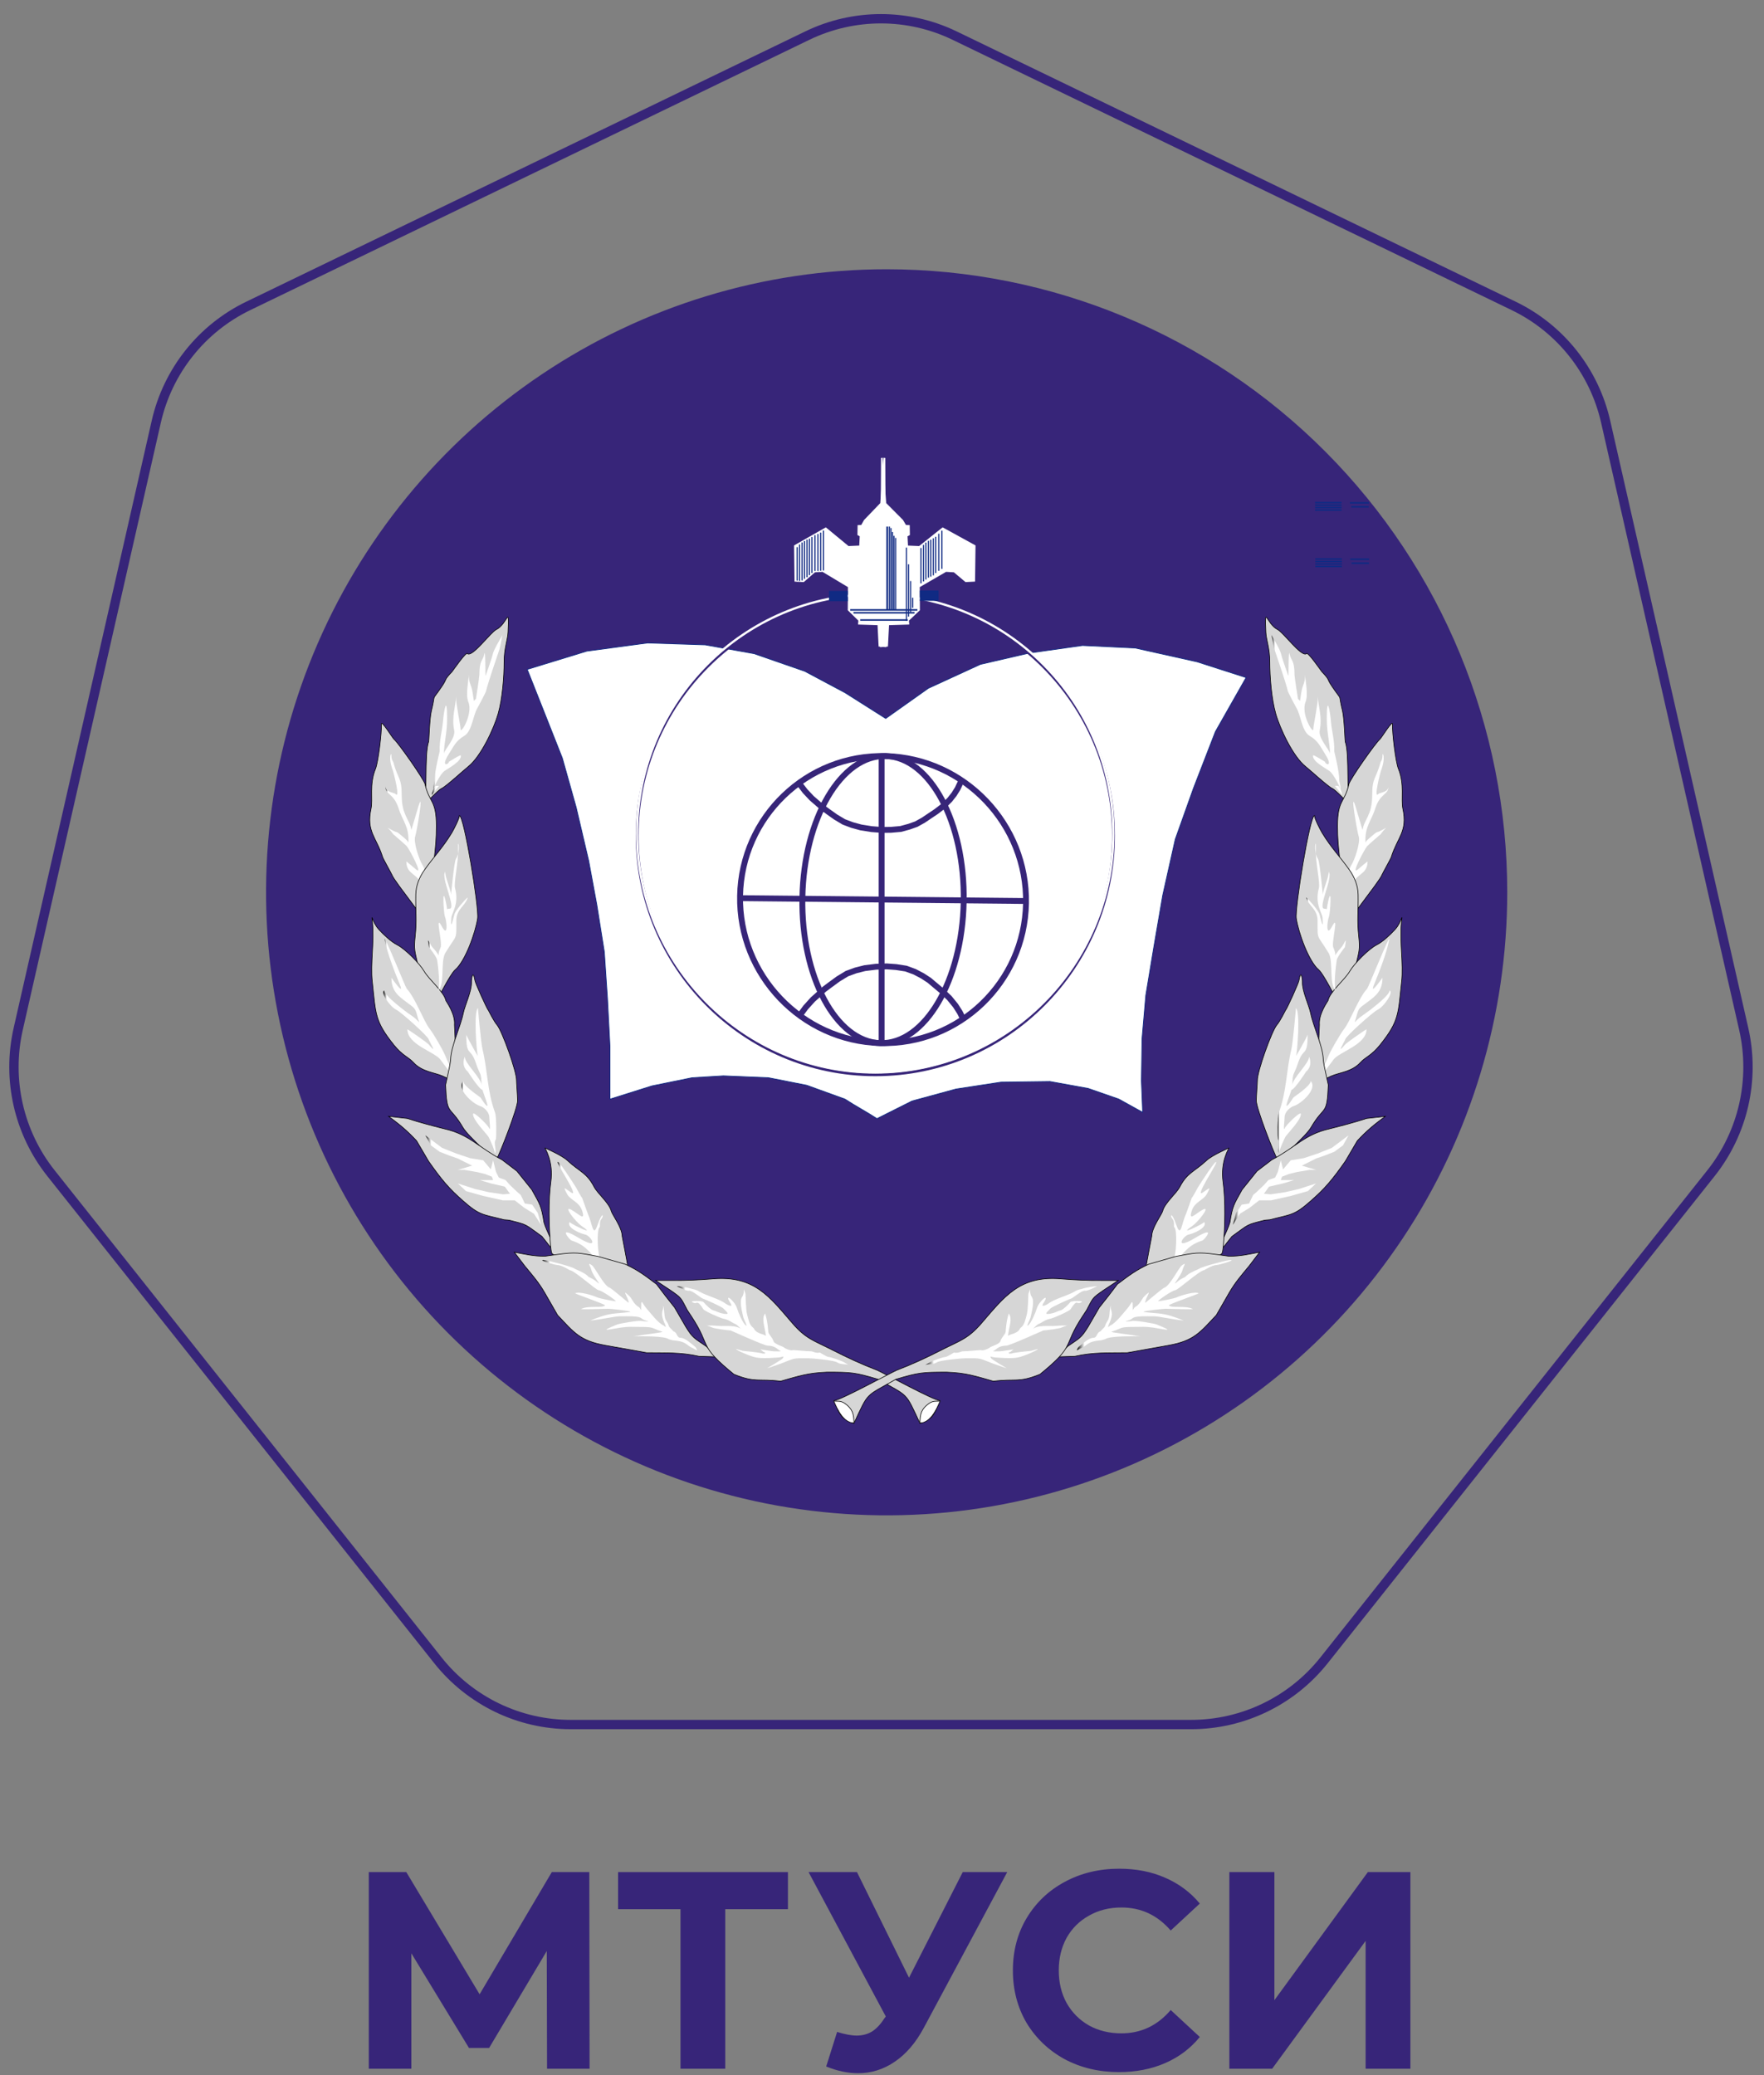 <?xml version="1.0" encoding="UTF-8"?> <svg xmlns="http://www.w3.org/2000/svg" width="425" height="500" viewBox="0 0 425 500" fill="none"><rect x="0" y="0" width="425" height="500" fill="#808080" stroke="none"/> <path d="M194.492 8.587C205.715 3.16 218.788 3.16 230.011 8.587L364.704 73.713C375.927 79.14 384.077 89.401 386.849 101.594L420.116 247.931C422.888 260.124 419.979 272.921 412.212 282.699L319.001 400.052C311.235 409.83 299.457 415.525 287.001 415.525H137.502C125.046 415.525 113.268 409.83 105.501 400.052L12.291 282.699C4.524 272.921 1.615 260.124 4.387 247.931L37.654 101.594C40.425 89.401 48.576 79.14 59.799 73.713L194.492 8.587Z" stroke="#372579" stroke-width="2.25"></path> <path fill-rule="evenodd" clip-rule="evenodd" d="M213.62 64.879C253.276 64.879 291.306 80.695 319.346 108.849C347.387 137.002 363.14 175.186 363.14 215.001C363.14 244.692 354.37 273.716 337.941 298.403C321.512 323.091 298.16 342.332 270.839 353.694C243.518 365.057 213.454 368.03 184.451 362.238C155.447 356.445 128.805 342.147 107.895 321.153C86.984 300.157 72.743 273.409 66.974 244.288C61.205 215.167 64.166 184.983 75.483 157.551C86.8 130.121 105.964 106.675 130.552 90.179C155.14 73.683 184.048 64.879 213.62 64.879Z" fill="#372579"></path> <path fill-rule="evenodd" clip-rule="evenodd" d="M127.027 161.29L141.372 156.894L156.019 154.923L169.91 155.377L181.688 157.5L193.919 161.745L203.583 166.899L213.397 173.115L223.665 165.838L236.197 160.077L247.975 157.349L260.81 155.529L273.493 156.136L288.441 159.471L300.219 163.261L292.82 176.299L287.535 189.943L283.156 202.223L280.137 215.716L278.023 227.996L276.06 239.821L275.154 250.282L275.003 260.439L275.305 268.019L269.567 264.836L262.168 262.258L252.958 260.59L241.18 260.742L230.308 262.41L219.739 265.29L211.283 269.535C208.666 267.817 206.199 266.553 203.583 264.836L194.371 261.5L185.161 259.681L174.289 259.226L166.739 259.681L157.075 261.652L146.959 264.836V252.101L146.355 240.579L145.6 229.36L143.788 217.99C143.134 214.453 142.479 210.915 141.825 207.377L138.805 194.491L135.483 182.666L131.708 173.115L127.027 161.29Z" fill="white" stroke="#102A83" stroke-width="0.181"></path> <path fill-rule="evenodd" clip-rule="evenodd" d="M316.842 120.933H323.225V121.299H316.842V120.933Z" fill="#102A83"></path> <path fill-rule="evenodd" clip-rule="evenodd" d="M325.242 120.979H329.801V121.345H325.242V120.979Z" fill="#102A83"></path> <path fill-rule="evenodd" clip-rule="evenodd" d="M316.842 121.528H323.225V121.894H316.842V121.528Z" fill="#102A83"></path> <path fill-rule="evenodd" clip-rule="evenodd" d="M325.56 121.94H329.755V122.305H325.56V121.94Z" fill="#102A83"></path> <path fill-rule="evenodd" clip-rule="evenodd" d="M316.842 122.123H323.225V122.489H316.842V122.123Z" fill="#102A83"></path> <path fill-rule="evenodd" clip-rule="evenodd" d="M316.842 122.718H323.225V123.084H316.842V122.718Z" fill="#102A83"></path> <path d="M102.017 194.058C103.084 193.171 102.172 181.42 103.285 178.705C103.335 178.584 103.5 173.053 103.939 171.276C105.135 166.44 103.667 169.525 106.48 165.368C107.849 163.345 106.848 164.021 108.921 161.836C109.087 161.662 112.484 156.66 112.668 157.545C113.978 158.227 118.188 152.38 119.552 151.704C122.316 150.335 122.706 145.397 122.401 152.327C122.32 154.168 121.454 156.228 121.454 159.425C121.454 163.193 121.034 168.364 120.023 171.941C118.996 175.576 115.833 182.307 112.824 184.695C111.731 185.563 107.381 189.558 106.353 190.005C105.528 190.365 102.531 193.631 102.017 194.058Z" fill="url(#paint0_linear_74_269)" stroke="black" stroke-width="0.151"></path> <path d="M103.728 224.51C104.064 223.345 95.076 212.523 94.436 210.806C94.308 210.463 92.328 206.958 92.184 206.502C90.683 201.695 88.211 200.388 89.394 194.873C89.887 192.577 88.926 189.019 90.472 185.244C91.13 183.633 91.983 176.543 91.894 174.457C91.849 173.396 94.606 177.862 94.885 178.082C95.907 178.888 102.148 187.793 102.403 188.947C103.404 193.477 105.137 192.628 105.137 199.005C105.137 202.147 104.941 203.921 104.617 206.896C104.241 210.347 104.525 213.799 103.826 217.212C103.489 218.857 104.221 222.801 103.728 224.51Z" fill="url(#paint1_linear_74_269)" stroke="black" stroke-width="0.151"></path> <path d="M104.021 191.559C104.123 190.24 106.028 186.513 107.061 185.784C108.107 185.045 111.303 183.397 111.04 181.988C110.538 181.987 108.285 183.515 108.165 183.539C108 184.326 106.124 184.849 108.128 181.701C109.315 179.836 109.814 178.504 111.824 177.326C113.769 176.186 113.913 172.424 115.048 170.557C115.299 170.146 117.076 166.769 117.128 166.461C117.334 165.236 119.806 158.005 120.346 156.418C120.492 155.989 121.15 152.37 121.059 152.994C121.044 153.089 118.979 156.435 118.744 157.533C118.5 158.68 116.95 162.99 116.95 162.858C116.95 162.071 116.929 156.275 116.701 157.504C116.36 159.345 115.497 158.862 115.497 162.594C115.497 163.129 114.671 168.415 114.651 168.427C114.044 168.771 114.315 169.79 113.867 166.869C113.555 164.829 112.935 164.743 112.935 162.508C113.014 163.354 112.089 167.298 112.827 169.106C114.044 172.087 110.914 177.017 110.97 175.711C111.002 174.954 109.859 169.841 109.859 167.826C109.859 170.015 108.741 172.622 109.425 175.983C109.821 177.931 106.954 180.723 106.954 181.636C106.954 179.002 107.723 176.721 107.723 173.152C107.723 167.275 106.965 170.965 106.705 173.995C106.517 176.19 105.82 178.476 105.929 181.036C105.93 181.083 104.665 186.039 104.733 187.899C104.747 188.284 103.904 191.263 104.84 189.465C104.739 189.299 105.73 189.358 105.759 189.357L104.021 191.559Z" fill="url(#paint2_linear_74_269)"></path> <path d="M104.02 218.438C102.617 217.661 103.445 215.321 102.96 213.889C102.668 213.03 102.734 209.78 101.712 208.279C101.131 207.427 99.5 202.919 100.055 201.451C100.373 200.608 102.334 189.236 100.701 194.64C100.283 196.027 99.108 200.058 99.1 199.993C98.767 197.445 96.786 196.508 96.786 191.653C96.786 187.221 95.885 187.845 94.75 183.601C94.747 183.594 94.266 182.973 94.308 182.065C94.358 180.988 93.391 182.389 94.679 185.732C94.781 185.996 96.54 192.709 95.278 191.3C94.946 190.93 92.856 190.952 92.856 189.442C92.856 191.636 94.841 191.014 96.039 194.797C97.024 197.91 98.564 199.056 98.409 202.995C98.393 203.416 98.753 203.048 97.533 202.01C94.716 199.614 96.582 201.203 94.13 199.851C92.736 199.082 93.643 199.402 94.735 201C94.745 201.014 97.515 203.373 98.004 203.895C98.54 204.467 102.177 211.219 100.189 209.451C99.555 208.887 97.896 207.527 97.896 207.556C97.896 211.16 101.33 210.277 101.648 214.147C101.679 214.514 103.236 217.987 103.484 218.13L104.02 218.438Z" fill="url(#paint3_linear_74_269)"></path> <path d="M105.307 240.938C105.715 238.614 101.381 235.545 100.578 231.986C99.979 229.327 99.677 228.758 100.017 225.697C100.48 221.529 100.092 219.703 100.173 215.538C100.216 213.312 101.067 211.322 102.272 209.605C104.447 206.508 106.698 204.264 108.866 200.642C109.307 199.905 110.689 197.244 110.689 196.503C111.831 196.634 115.451 218.804 115.068 221.307C114.544 224.738 112.078 231.659 109.634 233.701C108.498 234.651 105.281 241.08 105.307 240.938Z" fill="url(#paint4_linear_74_269)" stroke="black" stroke-width="0.151"></path> <path d="M108.81 260.69C109.021 261.061 109.235 260.393 106.618 259.264C104.558 258.375 101.67 258.262 99.591 255.982C98.41 254.688 96.948 254.348 94.862 251.738C90.254 245.969 90.553 244.38 89.688 236.477C89.219 232.192 90.194 226.904 89.751 222.408C89.46 219.464 89.536 222.082 91.296 223.987C92.501 225.291 94.194 226.904 95.747 227.697C97.634 228.663 101.079 232.138 102.168 233.989C103.471 236.203 106.945 238.891 107.429 241.108C107.456 241.231 109.723 244.263 109.494 246.941C109.49 246.979 109.75 252.115 109.75 253.032C109.75 256.102 108.579 255.572 108.988 259.83C109.013 260.086 108.832 260.727 108.81 260.69Z" fill="url(#paint5_linear_74_269)" stroke="black" stroke-width="0.151"></path> <path d="M108.634 258.127C109.671 259.112 107.742 255.673 107.528 254.978C107.137 253.699 104.429 249.016 103.479 247.836C102.127 246.155 100.069 240.46 97.982 238.2C97.665 237.856 92.249 224.316 92.677 226.421C93.374 229.848 94.995 233.959 96.296 237.136C97.618 240.366 94.308 235.534 94.308 235.592C94.308 239.27 96.44 240.282 99.241 242.44C100.127 243.121 100.233 243.68 100.531 244.762C101.244 247.364 101.351 246.155 98.966 244.576C97.883 243.86 92.6 239.93 92.6 238.68C91.524 238.901 93.841 242.529 95.534 243.334C96.591 243.837 103.055 249.612 103.279 250.432C103.428 250.972 105.655 254.479 103.257 251.632C102.912 251.223 98.153 247.886 98.153 248.029C98.153 251.728 104.758 253.453 106.12 255.329C106.133 255.346 110.074 260.819 108.842 258.139L108.634 258.126V258.127Z" fill="url(#paint6_linear_74_269)"></path> <path d="M105.429 238.692C107.286 237.776 106.071 231.642 107.272 229.651C110.147 224.887 109.943 226.772 109.943 221.838C109.943 218.953 112.148 218.323 112.691 216.234C112.274 216.479 109.823 219.242 109.494 220.237C109.269 220.914 108.499 224.894 108.739 221.181C108.821 219.934 110.695 217.811 109.623 213.967C109.294 212.79 110.486 207.432 110.37 204.711C110.22 201.196 111.105 205.058 109.872 206.885C109.345 207.667 108.617 216.653 108.662 215.519C108.697 214.608 107.074 210.911 107.302 210.066C106.039 211.195 110.044 218.95 108.312 218.95C107.34 218.95 107.959 219.714 107.402 217.235C106.428 212.9 106.921 220.223 107.187 220.837C107.673 221.959 107.98 226.081 106.462 223.239C104.615 219.781 106.682 227.16 106.155 228.293C104.984 230.808 106.621 230.838 104.338 228.423C103.38 227.409 102.826 225.087 103.357 228.222C103.36 228.236 105.193 230.516 105.322 231.31C105.5 232.403 106.221 238.301 105.429 238.692Z" fill="url(#paint7_linear_74_269)"></path> <path d="M119.362 280.052C119.167 279.144 112.881 273.978 111.522 271.645C108.307 266.126 107.658 269.056 107.357 261.438C107.356 261.407 108.541 256.216 108.561 255.362C108.637 252.097 110.972 247.359 111.622 244.103C111.983 242.3 113.679 238.79 113.595 236.647C113.563 235.831 113.945 233.365 114.441 236.312C114.55 236.959 117.299 243.075 117.703 243.51C117.714 243.521 118.976 246.068 119.775 246.997C120.905 248.311 124.52 258.176 124.445 260.409C124.432 260.8 124.701 264.127 124.701 265.212C124.701 267.004 120.656 277.474 119.489 279.644C119.323 279.955 119.314 279.831 119.362 280.052Z" fill="url(#paint8_linear_74_269)" stroke="black" stroke-width="0.151"></path> <path d="M134.518 302.913C133.841 302.124 131.241 298.692 130.564 297.903C126.344 294.859 127.166 295.153 122.942 294.069C122.45 293.943 121.933 293.953 121.428 293.896C116.2 292.532 115.623 292.925 111.512 289.297C108.28 286.443 106.577 284.527 103.247 279.779C102.287 278.142 101.327 276.506 100.368 274.87C97.961 272.302 96.458 271.092 93.642 268.986C95.136 269.153 96.63 269.321 98.126 269.488C101.144 270.477 104.016 271.215 107.094 272C113.072 273.338 115.245 276.451 120.966 279.462L124.539 282.188C125.73 283.672 126.921 285.155 128.112 286.638C130.091 290.215 130.423 290.484 131.055 294.53C131.568 296.445 134.005 300.999 134.518 302.913Z" fill="url(#paint9_linear_74_269)" stroke="black" stroke-width="0.151"></path> <path d="M130.341 295.1L128.632 292.442L126.326 291.026L124.019 289.224H121.157L116.373 288.152L112.271 286.994L110.306 285.15L114.407 286.48L117.74 287.252L121.2 287.766L122.865 287.637L121.627 285.922L118.294 285.15L115.603 284.344H118.807L118.508 283.52L116.842 282.876L114.92 282.405L111.887 281.89H110.306L113.74 280.861L110.306 279.146L108.213 278.417L105.907 277.516L103.814 275.972L102.489 273.57L106.504 276.572L109.922 277.945L113.254 279.059L116.416 279.574L118.252 281.762L118.807 279.574L119.491 282.32L120.174 283.735L121.797 284.335L122.823 285.494L124.529 287.123L125.472 287.938L126.453 289.997L128.205 290.254L129.572 292.27L130.341 295.1Z" fill="url(#paint10_linear_74_269)"></path> <path d="M119.157 277.9C119.858 277.49 118.775 275.42 119.449 274.557C119.635 274.32 119.63 269.05 119.278 268.102C117.38 262.987 117.521 258.086 116.244 252.77C115.853 251.142 115.162 242.953 115.141 242.912C114.088 243.75 114.777 253.398 115.185 254.857C115.411 255.67 115.692 257.869 115.419 255C115.417 254.974 112.762 250.42 112.336 249.316C112.336 254.81 113.356 252.094 114.728 256.357C115.554 258.927 116.01 258.306 116.01 261.497C116.01 259.772 111.994 256.291 111.994 254.635C111.944 254.646 110.98 256.735 112.707 258.208C112.725 258.224 115.399 262.451 116.252 262.626C116.458 263.618 119.054 269.469 115.783 264.477C115.64 264.259 111.77 261.824 111.575 260.497C109.917 262.379 113.83 265.916 115.668 266.494C116.569 266.777 117.89 267.926 117.89 269.218C117.89 270.092 118.322 272.967 117.775 271.705C117.491 271.052 113.96 267.535 113.96 268.445C113.96 269.789 116.625 272.525 117.598 273.77C117.887 274.139 119.47 277.716 119.157 277.9Z" fill="url(#paint11_linear_74_269)"></path> <path d="M140.425 307.284C140.72 306.308 135.529 304.36 134.527 303.213C133.039 301.508 132.938 303.19 132.655 300.181C132.252 295.915 132.095 289.167 132.711 284.821C133.419 279.826 131.228 276.54 131.251 276.565C131.283 276.598 135.342 278.358 136.656 279.582C139.684 282.4 141.316 282.5 143.134 285.978C143.999 287.635 146.761 289.843 147.271 291.819C147.493 292.678 149.874 295.767 149.898 297.865C149.898 297.908 151.194 304.473 151.35 305.786C151.692 308.656 152.2 305.466 151.209 309.921C150.968 311.002 151.079 315.162 151.057 315.143C148.262 312.762 144.637 310.254 141.726 308.33C141.204 307.986 140.464 307.152 140.425 307.284Z" fill="url(#paint12_linear_74_269)" stroke="black" stroke-width="0.151"></path> <path d="M149.314 309.897C147.73 308.237 147.424 306.26 144.708 303.494C143.965 302.736 143.693 296.24 144.459 295.7C144.704 295.528 144.281 294.421 144.928 293.663C145.585 292.895 145.161 291.683 143.946 295.208C142.86 298.359 142.703 294.793 141.696 292.635C141.556 292.333 140.445 289.16 140.258 288.618C140.079 288.581 138.952 286.396 138.762 286.086C138.462 285.596 133.724 278.168 134.441 280.368C134.728 281.246 139.573 288.631 137.617 287.346C136.058 286.32 135.482 285.591 136.656 287.752C137.436 289.189 139.582 289.569 140.273 291.783C141.072 294.347 139.475 292.546 137.736 291.542C135.451 290.22 138.569 294.349 140.258 295.5C143.678 297.828 138.264 295.303 137.212 294.465C136.473 295.875 139.972 297.28 140.949 297.446C142.28 297.67 144.807 301.482 139.411 298.261C133.958 295.007 137.363 298.789 137.625 298.874C140.02 299.65 141.032 300.532 142.643 302.286C143.638 303.369 144.333 305.422 146.317 306.818C146.989 307.29 147.086 308.253 148.567 309.332C148.844 309.533 149.022 309.592 149.314 309.897Z" fill="url(#paint13_linear_74_269)"></path> <path d="M172.873 326.943C171.383 326.896 169.894 326.848 168.404 326.8C163.977 325.793 160.32 326.007 155.793 325.939C152.467 325.344 149.14 324.75 145.813 324.155C139.758 323.072 138.29 321.081 134.342 316.881C133.309 315.083 132.273 313.284 131.241 311.486C129.788 308.96 128.276 307.27 126.433 305.027C125.591 303.92 124.75 302.813 123.908 301.706C126.611 302.226 128.512 302.69 131.271 302.69C132.276 302.546 133.28 302.403 134.284 302.259C138.829 301.628 139.544 301.892 144.053 302.72C146.247 303.349 148.439 303.979 150.632 304.607C153.845 306.136 155.333 307.298 158.176 309.436C159.593 311.352 161.03 313.171 162.519 315.032L165.181 319.625C166.943 322.511 167.317 322.432 170.086 324.36C171.015 325.222 171.944 326.082 172.873 326.943Z" fill="url(#paint14_linear_74_269)" stroke="black" stroke-width="0.151"></path> <path d="M157.963 308.525H161.997C165.463 308.55 168.402 308.411 171.858 308.134C181.705 307.346 185.385 312.422 190.907 318.827C194.186 322.63 196.097 323.018 200.527 325.274C204.334 327.214 207.447 328.652 211.429 330.195C214.004 331.416 224.538 337.176 226.372 337.469L225.463 339.873C224.35 341.733 224.629 341.451 222.701 342.435C222.353 342.612 222.006 342.789 221.658 342.967C218.026 335.189 219.021 336.621 211.57 332.348C206.02 330.664 205.036 330.625 199.238 330.625C194.607 330.805 192.506 331.548 188.057 332.805C182.688 332.12 182.006 333.252 176.819 331.128C167.998 323.933 171.583 324.722 166.536 317.1C166.228 316.634 165.918 316.167 165.609 315.7C164.007 312.69 164.34 312.829 161.546 310.893C160.351 310.104 159.157 309.314 157.963 308.525Z" fill="url(#paint15_linear_74_269)" stroke="black" stroke-width="0.151"></path> <path d="M226.562 337.514C225.934 337.846 225.048 337.251 223.732 338.224C222.037 339.477 221.65 340.633 221.65 342.864C224.773 342.864 226.34 337.629 226.562 337.514Z" fill="url(#paint16_linear_74_269)" stroke="black" stroke-width="0.151"></path> <path d="M204.455 328.898C203.772 328.59 202.591 328.864 201.639 328.24C200.931 327.776 195.859 327.268 194.715 327.268C190.816 327.268 191.72 327.182 188.222 328.523C187.824 328.675 184.041 329.993 184.932 329.62C185.106 329.548 188.409 327.52 188.489 327.401C189.117 326.46 188.657 327.031 187.418 327.093C186.342 327.147 185.677 327.225 184.477 327.225C183.324 327.225 182.641 327.235 181.547 326.936C180.616 326.681 178.162 325.696 177.418 325.152C176.926 324.792 178.688 325.483 179.162 325.513C179.858 325.557 183.125 325.905 183.584 326.098C183.88 326.224 185.067 326.16 183.826 325.67C183.82 325.618 183.301 325.209 183.202 325.124C183.204 325.109 185.972 325.596 186.396 325.596C186.621 325.596 188.862 325.708 187.88 325.424C187.47 325.305 186.911 324.251 184.921 324.227C184.093 324.216 176.098 320.584 176.037 320.581C175.339 320.545 172.163 320.12 171.694 319.906C170.124 319.192 169.606 319.437 171.601 319.377C171.773 319.371 173.146 319.505 173.683 319.505C174.987 319.505 177.368 319.348 178.354 320.105C178.699 320.37 177.593 319.157 177.116 318.99C176.346 318.721 175.678 317.992 174.274 317.735C173.53 317.599 169.755 315.911 169.483 315.488C167.713 312.74 168.163 314.548 166.764 313.747C166.154 313.397 169.224 313.355 169.523 313.758C169.89 314.254 171.283 315.611 171.858 315.731C172.636 315.894 172.974 316.303 174.421 316.55C176.009 316.82 175.088 316.091 174.267 315.259C173.901 314.888 169.988 313.089 169.377 312.919C168.836 312.768 166.739 310.843 165.966 311.002C165.344 311.13 163.005 309.896 163.062 309.898C163.77 309.926 165.756 310.24 166.347 310.444C167.166 310.729 167.525 310.618 168.561 311.239C170.124 312.176 173.368 312.982 174.777 314.09C174.93 314.21 176.864 315.343 175.977 313.969C174.258 311.306 177.05 313.406 177.597 315.305C177.881 316.293 178.957 318.778 179.667 319.352C180.265 319.836 179.132 317.728 179.081 317.418C178.888 316.286 178.023 313.564 178.813 312.46C179.614 311.342 178.77 309.545 179.582 311.653C179.688 311.927 179.631 315.445 180.021 316.803C180.333 317.897 180.521 319.257 181.473 319.923C181.804 320.155 181.654 320.939 183.819 321.533C184.676 321.768 184.61 322.364 184.381 320.874C184.199 319.688 183.521 317.744 184.221 316.682C184.33 316.517 184.251 316.141 184.537 317.157C184.881 318.374 184.991 319.624 185.1 320.878C185.157 321.537 186.016 322.085 186.37 323.183C186.595 323.878 188.678 324.428 188.927 324.698C189.164 324.957 190.633 325.546 190.967 325.307C191.045 325.25 194.669 325.627 195.441 325.596C195.752 325.583 196.549 326.133 197.531 325.892C197.54 325.89 199.236 326.97 199.663 326.972C200.203 326.974 202.881 327.942 203.321 328.223C203.461 328.312 204.428 328.885 204.455 328.898Z" fill="url(#paint17_linear_74_269)"></path> <path d="M167.975 324.957C167.886 325.612 167.695 325.199 167.05 324.91C165.025 323.998 165.559 323.223 162.048 322.933C161.881 322.919 161.154 322.683 161.14 322.687C160.023 321.842 154.432 321.993 152.682 321.993C152.415 321.993 153.542 321.92 153.946 321.807C154.755 321.579 160.14 321.051 159.559 320.867C156.747 319.971 157.807 319.72 154.152 319.72C152.214 319.72 151.613 319.598 149.595 319.881C147.073 320.234 143.679 321.169 148.784 319.105C149.224 318.926 154.09 318.032 154.732 318.319C154.753 318.327 156.994 318.581 155.911 318.293C153.748 317.718 155.487 317.146 150.919 317.146C149.228 317.146 148.861 317.123 147.193 317.436C146.271 317.609 141.751 318.344 142.344 318.122C144.574 317.286 145.92 316.694 148.395 316.457C148.734 316.424 151.811 316.18 151.881 316.078C152.022 315.873 147.191 315.345 146.585 315.345C145.228 315.345 139.593 315.588 140.041 315.377C141.926 314.488 145.066 315.295 145.794 314.519C145.341 314.064 138.382 311.712 138.585 311.606C139.547 311.107 142.892 312.142 143.932 312.614C144.537 312.89 147.632 313.485 148.367 313.544C148.454 313.333 145.04 310.967 144.266 310.888C143.514 310.811 138.412 306.109 137.25 306.042C137.23 306.04 135.331 304.812 134.239 304.798C133.726 304.792 129.535 303.594 130.939 303.594C131.741 303.594 137.932 305.234 138.425 305.68C138.599 305.837 141.066 306.694 141.757 307.625C141.784 307.661 143.085 308.283 143.409 308.564C145.731 310.583 142.806 307.57 142.43 305.824C142.282 305.138 141.309 303.964 142.604 304.862C143.345 305.375 145.56 309.866 146.83 310.252C147.414 310.43 151.506 314.083 151.489 313.89C151.372 312.534 149.447 310.205 151.7 312.357C152.236 312.87 152.725 314.317 153.92 314.941C154.395 315.188 154.476 316.594 154.476 314.476C154.476 312.846 154.95 314.319 155.612 315.081C156.451 316.047 158.655 318.94 159.901 319.377C159.98 319.405 160.768 320.319 160.193 319.033C158.766 315.845 160.063 315.883 159.727 314.634C160.096 314.965 159.943 316.926 160.317 317.833C160.564 318.431 160.911 318.646 161.14 319.502C161.235 319.859 162.171 320.568 162.216 320.785C163.191 320.99 163.024 322.312 163.896 322.333C165.114 322.362 166.502 323.729 167.434 324.466C168.102 324.993 167.825 326.062 167.975 324.957Z" fill="url(#paint18_linear_74_269)"></path> <path d="M325.365 194.058C324.298 193.171 325.21 181.42 324.097 178.705C324.047 178.584 323.882 173.053 323.442 171.276C322.246 166.44 323.715 169.525 320.902 165.368C319.533 163.345 320.533 164.021 318.46 161.836C318.295 161.662 314.898 156.66 314.714 157.545C313.403 158.227 309.194 152.38 307.83 151.704C305.066 150.335 304.676 145.397 304.98 152.327C305.062 154.168 305.929 156.228 305.929 159.425C305.929 163.193 306.348 168.364 307.358 171.941C308.386 175.576 311.548 182.307 314.558 184.695C315.65 185.563 320.001 189.558 321.029 190.005C321.854 190.365 324.851 193.631 325.365 194.058Z" fill="url(#paint19_linear_74_269)" stroke="black" stroke-width="0.151"></path> <path d="M323.656 224.51C323.319 223.345 332.308 212.523 332.948 210.806C333.075 210.463 335.056 206.958 335.199 206.502C336.7 201.695 339.171 200.388 337.988 194.873C337.496 192.577 338.457 189.019 336.912 185.244C336.253 183.633 335.4 176.543 335.489 174.457C335.535 173.396 332.778 177.862 332.499 178.082C331.476 178.888 325.236 187.793 324.981 188.947C323.979 193.477 322.246 192.628 322.246 199.005C322.246 202.147 322.443 203.921 322.767 206.896C323.142 210.347 322.858 213.799 323.558 217.212C323.895 218.857 323.162 222.801 323.656 224.51Z" fill="url(#paint20_linear_74_269)" stroke="black" stroke-width="0.151"></path> <path d="M323.364 191.559C323.262 190.24 321.357 186.513 320.323 185.783C319.278 185.045 316.081 183.396 316.345 181.988C316.847 181.987 319.1 183.514 319.22 183.539C319.384 184.325 321.261 184.849 319.257 181.701C318.069 179.836 317.571 178.504 315.561 177.326C313.615 176.186 313.472 172.424 312.336 170.557C312.086 170.146 310.308 166.768 310.256 166.461C310.05 165.236 307.579 158.005 307.039 156.418C306.893 155.988 306.235 152.37 306.326 152.994C306.341 153.089 308.406 156.435 308.64 157.533C308.885 158.679 310.435 162.99 310.435 162.858C310.435 162.07 310.456 156.275 310.683 157.503C311.025 159.345 311.887 158.862 311.887 162.594C311.887 163.129 312.714 168.415 312.734 168.427C313.34 168.771 313.07 169.79 313.518 166.868C313.83 164.829 314.45 164.743 314.45 162.508C314.371 163.354 315.296 167.298 314.558 169.105C313.34 172.087 316.471 177.017 316.415 175.711C316.383 174.953 317.526 169.84 317.526 167.826C317.526 170.015 318.644 172.622 317.96 175.983C317.564 177.931 320.431 180.723 320.431 181.636C320.431 179.001 319.662 176.72 319.662 173.152C319.662 167.275 320.42 170.964 320.679 173.995C320.868 176.19 321.565 178.476 321.456 181.036C321.454 181.083 322.72 186.039 322.652 187.899C322.638 188.284 323.48 191.263 322.545 189.464C322.646 189.299 321.655 189.358 321.626 189.357L323.364 191.559Z" fill="url(#paint21_linear_74_269)"></path> <path d="M323.364 218.438C324.767 217.661 323.939 215.321 324.424 213.889C324.716 213.03 324.649 209.78 325.672 208.279C326.253 207.427 327.884 202.919 327.329 201.451C327.011 200.608 325.05 189.236 326.682 194.64C327.101 196.027 328.276 200.058 328.284 199.993C328.617 197.445 330.598 196.508 330.598 191.653C330.598 187.221 331.499 187.845 332.634 183.601C332.636 183.594 333.118 182.973 333.076 182.065C333.026 180.988 333.993 182.389 332.705 185.732C332.603 185.996 330.844 192.709 332.106 191.3C332.438 190.93 334.528 190.952 334.528 189.442C334.528 191.636 332.542 191.014 331.345 194.797C330.36 197.91 328.82 199.056 328.975 202.995C328.991 203.416 328.631 203.048 329.851 202.01C332.668 199.614 330.801 201.203 333.254 199.851C334.649 199.082 333.741 199.402 332.649 201C332.639 201.014 329.869 203.373 329.38 203.895C328.844 204.467 325.207 211.219 327.195 209.451C327.829 208.887 329.488 207.527 329.488 207.556C329.488 211.16 326.054 210.277 325.736 214.147C325.705 214.514 324.148 217.987 323.9 218.13L323.364 218.438Z" fill="url(#paint22_linear_74_269)"></path> <path d="M322.076 240.938C321.668 238.614 326.002 235.545 326.805 231.986C327.404 229.327 327.706 228.758 327.366 225.697C326.904 221.529 327.291 219.703 327.21 215.538C327.166 213.312 326.316 211.322 325.111 209.605C322.936 206.508 320.685 204.264 318.517 200.642C318.076 199.905 316.694 197.244 316.694 196.503C315.551 196.634 311.932 218.804 312.315 221.307C312.839 224.738 315.305 231.659 317.749 233.701C318.884 234.651 322.101 241.08 322.076 240.938Z" fill="url(#paint23_linear_74_269)" stroke="black" stroke-width="0.151"></path> <path d="M318.573 260.69C318.363 261.061 318.149 260.393 320.766 259.264C322.826 258.375 325.714 258.262 327.794 255.982C328.974 254.688 330.436 254.348 332.522 251.738C337.13 245.969 336.83 244.38 337.696 236.477C338.165 232.192 337.19 226.904 337.633 222.408C337.923 219.464 337.848 222.082 336.088 223.987C334.883 225.291 333.19 226.904 331.638 227.697C329.75 228.663 326.305 232.138 325.216 233.989C323.913 236.203 320.439 238.891 319.955 241.108C319.929 241.231 317.661 244.263 317.89 246.941C317.894 246.979 317.634 252.115 317.634 253.032C317.634 256.102 318.804 255.572 318.396 259.83C318.371 260.086 318.553 260.727 318.573 260.69Z" fill="url(#paint24_linear_74_269)" stroke="black" stroke-width="0.151"></path> <path d="M318.75 258.127C317.713 259.112 319.642 255.673 319.855 254.978C320.247 253.699 322.955 249.016 323.904 247.836C325.256 246.155 327.315 240.46 329.401 238.2C329.719 237.856 335.134 224.316 334.706 226.421C334.009 229.848 332.389 233.959 331.088 237.136C329.766 240.366 333.076 235.534 333.076 235.592C333.076 239.27 330.944 240.282 328.142 242.44C327.257 243.121 327.151 243.68 326.853 244.762C326.14 247.364 326.033 246.155 328.418 244.576C329.501 243.86 334.784 239.93 334.784 238.68C335.86 238.901 333.542 242.529 331.85 243.334C330.792 243.837 324.329 249.612 324.104 250.432C323.956 250.972 321.729 254.479 324.127 251.632C324.471 251.223 329.231 247.886 329.231 248.029C329.231 251.728 322.625 253.453 321.264 255.329C321.251 255.346 317.309 260.819 318.541 258.139L318.75 258.126V258.127Z" fill="url(#paint25_linear_74_269)"></path> <path d="M321.956 238.692C320.098 237.776 321.313 231.642 320.112 229.651C317.236 224.887 317.441 226.772 317.441 221.838C317.441 218.953 315.237 218.323 314.693 216.234C315.111 216.479 317.56 219.242 317.891 220.237C318.115 220.914 318.886 224.894 318.645 221.181C318.564 219.934 316.689 217.811 317.761 213.967C318.09 212.79 316.898 207.432 317.014 204.711C317.164 201.196 316.279 205.058 317.512 206.885C318.04 207.667 318.767 216.653 318.723 215.519C318.687 214.608 320.31 210.911 320.082 210.066C321.345 211.195 317.341 218.95 319.071 218.95C320.044 218.95 319.425 219.714 319.982 217.235C320.956 212.9 320.463 220.223 320.197 220.837C319.711 221.959 319.404 226.081 320.922 223.239C322.769 219.781 320.702 227.16 321.23 228.293C322.4 230.808 320.764 230.838 323.046 228.423C324.004 227.409 324.557 225.087 324.027 228.222C324.025 228.236 322.191 230.516 322.062 231.31C321.883 232.403 321.162 238.301 321.956 238.692Z" fill="url(#paint26_linear_74_269)"></path> <path d="M308.021 280.052C308.216 279.144 314.502 273.978 315.861 271.645C319.077 266.126 319.725 269.056 320.025 261.438C320.027 261.407 318.842 256.216 318.822 255.362C318.746 252.097 316.411 247.359 315.761 244.103C315.401 242.3 313.704 238.79 313.788 236.647C313.82 235.831 313.438 233.365 312.942 236.312C312.833 236.959 310.085 243.075 309.68 243.51C309.669 243.521 308.407 246.068 307.608 246.997C306.478 248.311 302.862 258.176 302.938 260.409C302.951 260.8 302.682 264.127 302.682 265.212C302.682 267.004 306.727 277.474 307.894 279.644C308.06 279.955 308.069 279.831 308.021 280.052Z" fill="url(#paint27_linear_74_269)" stroke="black" stroke-width="0.151"></path> <path d="M292.866 302.913C293.543 302.124 296.143 298.692 296.819 297.903C301.04 294.859 300.218 295.153 304.441 294.069C304.933 293.943 305.451 293.953 305.956 293.896C311.183 292.532 311.761 292.925 315.871 289.297C319.103 286.443 320.807 284.527 324.137 279.779C325.096 278.142 326.056 276.506 327.016 274.87C329.423 272.302 330.926 271.092 333.742 268.986C332.248 269.153 330.753 269.321 329.258 269.488C326.239 270.477 323.367 271.215 320.29 272C314.311 273.338 312.139 276.451 306.418 279.462L302.845 282.188C301.654 283.672 300.463 285.155 299.272 286.638C297.293 290.215 296.96 290.484 296.329 294.53C295.816 296.445 293.379 300.999 292.866 302.913Z" fill="url(#paint28_linear_74_269)" stroke="black" stroke-width="0.151"></path> <path d="M297.044 295.1L298.752 292.442L301.059 291.026L303.366 289.224H306.228L311.013 288.152L315.113 286.994L317.079 285.15L312.978 286.48L309.645 287.252L306.185 287.766L304.52 287.637L305.758 285.922L309.09 285.15L311.781 284.344H308.578L308.877 283.52L310.543 282.876L312.465 282.405L315.497 281.89H317.079L313.644 280.861L317.079 279.146L319.171 278.417L321.478 277.516L323.571 275.972L324.896 273.57L320.88 276.572L317.463 277.945L314.131 279.059L310.97 279.574L309.133 281.762L308.578 279.574L307.894 282.32L307.211 283.735L305.587 284.335L304.562 285.494L302.855 287.123L301.914 287.938L300.931 289.997L299.179 290.254L297.812 292.27L297.044 295.1Z" fill="url(#paint29_linear_74_269)"></path> <path d="M308.227 277.9C307.526 277.49 308.609 275.42 307.935 274.557C307.75 274.32 307.755 269.05 308.106 268.102C310.005 262.987 309.863 258.086 311.14 252.77C311.531 251.142 312.222 242.953 312.243 242.912C313.296 243.75 312.607 253.398 312.2 254.857C311.973 255.67 311.693 257.869 311.965 255C311.967 254.974 314.622 250.42 315.048 249.316C315.048 254.81 314.027 252.094 312.656 256.357C311.83 258.927 311.374 258.306 311.374 261.497C311.374 259.772 315.39 256.291 315.39 254.635C315.44 254.646 316.404 256.735 314.678 258.208C314.659 258.224 311.986 262.451 311.133 262.626C310.926 263.618 308.33 269.469 311.602 264.477C311.744 264.259 315.614 261.824 315.81 260.497C317.467 262.379 313.555 265.916 311.716 266.494C310.816 266.777 309.495 267.926 309.495 269.218C309.495 270.092 309.062 272.967 309.61 271.705C309.893 271.052 313.425 267.535 313.425 268.445C313.425 269.789 310.76 272.525 309.786 273.77C309.498 274.139 307.914 277.716 308.227 277.9Z" fill="url(#paint30_linear_74_269)"></path> <path d="M286.96 307.284C286.665 306.308 291.856 304.36 292.858 303.213C294.345 301.508 294.447 303.19 294.73 300.181C295.133 295.915 295.289 289.167 294.674 284.822C293.966 279.826 296.157 276.541 296.134 276.565C296.102 276.599 292.043 278.358 290.73 279.582C287.701 282.4 286.07 282.5 284.251 285.979C283.386 287.635 280.624 289.843 280.114 291.819C279.892 292.678 277.511 295.768 277.488 297.865C277.487 297.909 276.191 304.473 276.035 305.786C275.693 308.656 275.185 305.467 276.176 309.921C276.417 311.002 276.306 315.162 276.328 315.143C279.124 312.763 282.748 310.254 285.66 308.33C286.181 307.986 286.921 307.153 286.96 307.284Z" fill="url(#paint31_linear_74_269)" stroke="black" stroke-width="0.151"></path> <path d="M278.071 309.898C279.655 308.237 279.961 306.26 282.677 303.494C283.42 302.737 283.692 296.241 282.925 295.701C282.681 295.529 283.105 294.422 282.457 293.665C281.8 292.896 282.223 291.684 283.438 295.209C284.524 298.36 284.682 294.794 285.689 292.635C285.829 292.334 286.939 289.16 287.127 288.618C287.306 288.581 288.432 286.397 288.623 286.087C288.922 285.597 293.66 278.169 292.944 280.369C292.657 281.247 287.812 288.632 289.768 287.346C291.327 286.321 291.903 285.591 290.729 287.753C289.949 289.191 287.802 289.57 287.112 291.784C286.314 294.347 287.909 292.547 289.648 291.542C291.934 290.221 288.817 294.35 287.127 295.5C283.706 297.828 289.12 295.304 290.173 294.466C290.912 295.876 287.413 297.28 286.436 297.446C285.105 297.671 282.577 301.483 287.974 298.263C293.427 295.008 290.021 298.79 289.76 298.875C287.366 299.652 286.352 300.532 284.742 302.287C283.747 303.37 283.051 305.423 281.068 306.818C280.396 307.291 280.299 308.254 278.818 309.333C278.541 309.534 278.363 309.593 278.071 309.898Z" fill="url(#paint32_linear_74_269)"></path> <path d="M254.513 326.943C256.002 326.896 257.492 326.848 258.981 326.8C263.408 325.793 267.065 326.007 271.592 325.939C274.919 325.344 278.246 324.75 281.573 324.155C287.628 323.072 289.096 321.081 293.043 316.881C294.077 315.083 295.112 313.284 296.145 311.486C297.598 308.96 299.109 307.27 300.953 305.027C301.795 303.92 302.636 302.813 303.477 301.706C300.775 302.226 298.873 302.69 296.114 302.69C295.11 302.546 294.105 302.403 293.101 302.259C288.557 301.628 287.841 301.892 283.332 302.72C281.139 303.349 278.946 303.979 276.754 304.607C273.541 306.136 272.052 307.298 269.21 309.436C267.793 311.352 266.355 313.171 264.866 315.032L262.204 319.625C260.442 322.511 260.068 322.432 257.3 324.36C256.371 325.222 255.442 326.082 254.513 326.943Z" fill="url(#paint33_linear_74_269)" stroke="black" stroke-width="0.151"></path> <path d="M269.422 308.526H265.388C261.922 308.551 258.983 308.411 255.528 308.135C245.68 307.347 242 312.423 236.478 318.828C233.199 322.631 231.288 323.019 226.857 325.275C223.051 327.215 219.938 328.652 215.956 330.195C213.381 331.417 202.847 337.178 201.014 337.469L201.922 339.874C203.034 341.733 202.756 341.452 204.684 342.436C205.032 342.613 205.379 342.791 205.727 342.968C209.359 335.189 208.364 336.622 215.816 332.348C221.365 330.665 222.349 330.626 228.147 330.626C232.778 330.805 234.879 331.548 239.328 332.805C244.697 332.12 245.379 333.253 250.566 331.129C259.387 323.933 255.803 324.722 260.849 317.101C261.158 316.634 261.467 316.168 261.776 315.701C263.378 312.691 263.045 312.829 265.839 310.893C267.034 310.104 268.228 309.315 269.422 308.526Z" fill="url(#paint34_linear_74_269)" stroke="black" stroke-width="0.151"></path> <path d="M200.822 337.514C201.449 337.846 202.336 337.252 203.651 338.224C205.346 339.477 205.734 340.633 205.734 342.865C202.61 342.865 201.044 337.629 200.822 337.514Z" fill="url(#paint35_linear_74_269)" stroke="black" stroke-width="0.151"></path> <path d="M222.929 328.898C223.612 328.591 224.792 328.864 225.745 328.24C226.453 327.776 231.525 327.268 232.669 327.268C236.568 327.268 235.663 327.182 239.161 328.523C239.56 328.676 243.343 329.993 242.451 329.62C242.278 329.548 238.974 327.521 238.895 327.401C238.267 326.461 238.727 327.031 239.966 327.094C241.042 327.147 241.706 327.226 242.906 327.226C244.06 327.226 244.743 327.236 245.837 326.937C246.768 326.681 249.221 325.697 249.966 325.153C250.458 324.792 248.695 325.483 248.221 325.514C247.526 325.557 244.258 325.905 243.799 326.099C243.503 326.224 242.317 326.16 243.558 325.67C243.564 325.618 244.083 325.21 244.181 325.124C244.18 325.11 241.412 325.596 240.987 325.596C240.763 325.596 238.521 325.708 239.504 325.424C239.914 325.305 240.473 324.252 242.462 324.227C243.291 324.217 251.286 320.585 251.347 320.581C252.044 320.546 255.221 320.12 255.69 319.906C257.259 319.192 257.777 319.437 255.783 319.377C255.611 319.372 254.237 319.505 253.7 319.505C252.397 319.505 250.015 319.348 249.03 320.106C248.685 320.37 249.79 319.158 250.268 318.991C251.037 318.722 251.706 317.993 253.11 317.735C253.853 317.6 257.629 315.911 257.901 315.488C259.67 312.741 259.221 314.548 260.619 313.747C261.23 313.398 258.159 313.355 257.861 313.759C257.494 314.255 256.101 315.611 255.526 315.731C254.748 315.894 254.41 316.304 252.963 316.55C251.375 316.82 252.295 316.091 253.117 315.259C253.483 314.889 257.395 313.09 258.007 312.919C258.548 312.768 260.645 310.844 261.417 311.003C262.04 311.131 264.378 309.896 264.322 309.898C263.613 309.927 261.628 310.24 261.037 310.445C260.218 310.729 259.859 310.618 258.823 311.239C257.26 312.176 254.015 312.983 252.606 314.09C252.454 314.21 250.52 315.343 251.407 313.97C253.126 311.306 250.333 313.406 249.787 315.306C249.503 316.294 248.426 318.778 247.717 319.353C247.119 319.837 248.251 317.729 248.303 317.419C248.495 316.286 249.361 313.564 248.571 312.461C247.77 311.342 248.614 309.545 247.801 311.653C247.696 311.927 247.753 315.445 247.363 316.804C247.051 317.897 246.862 319.257 245.911 319.923C245.58 320.155 245.73 320.94 243.565 321.533C242.708 321.768 242.774 322.364 243.003 320.874C243.185 319.689 243.863 317.745 243.163 316.682C243.054 316.518 243.133 316.142 242.846 317.157C242.503 318.375 242.393 319.624 242.284 320.878C242.226 321.537 241.368 322.085 241.013 323.183C240.789 323.879 238.706 324.428 238.457 324.699C238.22 324.958 236.751 325.546 236.417 325.307C236.338 325.25 232.715 325.627 231.942 325.596C231.631 325.583 230.835 326.134 229.853 325.893C229.843 325.89 228.148 326.97 227.721 326.972C227.181 326.975 224.503 327.943 224.063 328.223C223.923 328.312 222.955 328.886 222.929 328.898V328.898Z" fill="url(#paint36_linear_74_269)"></path> <path d="M259.411 324.958C259.5 325.612 259.691 325.2 260.335 324.91C262.361 323.999 261.826 323.223 265.337 322.933C265.503 322.92 266.231 322.683 266.245 322.688C267.362 321.843 272.953 321.993 274.703 321.993C274.97 321.993 273.844 321.92 273.439 321.807C272.63 321.58 267.246 321.052 267.826 320.867C270.638 319.972 269.578 319.72 273.233 319.72C275.171 319.72 275.772 319.598 277.79 319.881C280.312 320.235 283.706 321.169 278.602 319.105C278.161 318.927 273.296 318.033 272.653 318.319C272.632 318.328 270.391 318.581 271.474 318.294C273.638 317.718 271.898 317.146 276.465 317.146C278.157 317.146 278.524 317.123 280.192 317.436C281.115 317.609 285.634 318.344 285.041 318.123C282.812 317.287 281.465 316.694 278.99 316.457C278.652 316.425 275.575 316.181 275.504 316.078C275.364 315.873 280.194 315.346 280.801 315.346C282.158 315.346 287.793 315.589 287.344 315.377C285.459 314.488 282.319 315.296 281.592 314.519C282.045 314.064 289.003 311.712 288.8 311.607C287.839 311.107 284.493 312.142 283.454 312.615C282.849 312.89 279.754 313.486 279.018 313.544C278.931 313.333 282.346 310.968 283.119 310.888C283.871 310.812 288.973 306.11 290.136 306.042C290.156 306.04 292.055 304.812 293.146 304.799C293.66 304.792 297.85 303.594 296.447 303.594C295.645 303.594 289.453 305.235 288.96 305.681C288.786 305.838 286.319 306.694 285.628 307.625C285.601 307.662 284.3 308.284 283.977 308.565C281.654 310.583 284.58 307.571 284.955 305.825C285.103 305.139 286.077 303.964 284.781 304.862C284.041 305.375 281.825 309.866 280.556 310.253C279.971 310.431 275.879 314.084 275.896 313.891C276.013 312.535 277.938 310.205 275.686 312.357C275.149 312.871 274.661 314.318 273.465 314.941C272.99 315.188 272.909 316.594 272.909 314.477C272.909 312.846 272.436 314.32 271.773 315.082C270.934 316.047 268.73 318.94 267.485 319.377C267.405 319.405 266.617 320.32 267.193 319.033C268.619 315.846 267.323 315.884 267.658 314.635C267.289 314.966 267.442 316.926 267.068 317.833C266.821 318.431 266.474 318.646 266.245 319.502C266.149 319.86 265.214 320.568 265.17 320.785C264.195 320.99 264.361 322.312 263.49 322.333C262.272 322.362 260.883 323.73 259.951 324.466C259.284 324.993 259.56 326.063 259.411 324.958Z" fill="url(#paint37_linear_74_269)"></path> <path d="M131.799 498.46L131.732 470.099L117.844 493.451H112.989L99.102 470.64V498.46H88.855V451.079H97.889L115.552 480.523L132.945 451.079H141.979L142.046 498.46H131.799Z" fill="#372579"></path> <path d="M189.837 460.014H174.735V498.46H163.949V460.014H148.915V451.079H189.837V460.014Z" fill="#372579"></path> <path d="M242.673 451.079L222.582 488.578C220.651 492.188 218.313 494.918 215.572 496.768C212.875 498.618 209.931 499.543 206.74 499.543C204.268 499.543 201.706 499.002 199.055 497.919L201.684 489.593C203.571 490.18 205.144 490.473 206.403 490.473C207.751 490.473 208.965 490.157 210.043 489.525C211.122 488.848 212.111 487.811 213.009 486.412L213.414 485.87L194.807 451.079H206.47L219.01 476.529L231.954 451.079H242.673Z" fill="#372579"></path> <path d="M269.585 499.273C264.776 499.273 260.416 498.235 256.506 496.159C252.641 494.039 249.585 491.128 247.337 487.428C245.135 483.682 244.034 479.463 244.034 474.77C244.034 470.077 245.135 465.88 247.337 462.18C249.585 458.434 252.641 455.524 256.506 453.448C260.416 451.327 264.798 450.267 269.652 450.267C273.742 450.267 277.427 450.989 280.709 452.433C284.034 453.877 286.821 455.952 289.068 458.66L282.057 465.158C278.866 461.458 274.911 459.608 270.192 459.608C267.27 459.608 264.663 460.262 262.371 461.571C260.079 462.834 258.281 464.617 256.978 466.918C255.72 469.219 255.09 471.836 255.09 474.77C255.09 477.703 255.72 480.32 256.978 482.621C258.281 484.923 260.079 486.728 262.371 488.036C264.663 489.3 267.27 489.932 270.192 489.932C274.911 489.932 278.866 488.059 282.057 484.314L289.068 490.812C286.821 493.565 284.034 495.663 280.709 497.107C277.382 498.551 273.675 499.273 269.585 499.273Z" fill="#372579"></path> <path d="M296.186 451.079H307.04V481.944L329.558 451.079H339.805V498.46H329.018V467.662L306.502 498.46H296.186V451.079Z" fill="#372579"></path> <path d="M210.896 143.738C179.292 143.738 153.517 169.617 153.517 201.347C153.517 233.078 179.292 258.958 210.896 258.958C242.498 258.958 268.274 233.078 268.274 201.347C268.274 169.617 242.498 143.738 210.896 143.738Z" stroke="#372579" stroke-width="0.7"></path> <path d="M213.39 182.17C224.093 182.45 232.535 198.215 232.183 217.264C231.83 236.313 222.813 251.62 212.111 251.34C201.409 251.06 192.967 235.296 193.319 216.247C193.671 197.198 202.688 181.89 213.39 182.17Z" stroke="#372579" stroke-width="1.414"></path> <path d="M213.392 182.178C232.363 182.673 247.548 198.61 247.195 217.654C246.841 236.699 231.08 251.828 212.109 251.333C193.138 250.838 177.953 234.901 178.306 215.857C178.66 196.812 194.421 181.683 213.392 182.178Z" stroke="#372579" stroke-width="1.416"></path> <path d="M178.301 216.413L247.201 217.098" stroke="#372579" stroke-width="1.414"></path> <path d="M212.41 182.167V251.345" stroke="#372579" stroke-width="1.414"></path> <path d="M192.626 188.871L193.991 190.65L195.586 192.348L196.887 193.472L198.114 194.549L199.606 195.634L201.323 196.855L203.304 198.04L205.294 198.788L207.401 199.366L210.002 199.78L212.494 199.975L214.689 199.943L216.999 199.74L219.052 199.181L220.765 198.571L222.485 197.611L223.979 196.602L225.55 195.551L227.315 194.201L228.818 192.712L229.865 191.386L230.723 190.012L231.511 188.331" stroke="#372579" stroke-width="1.414"></path> <path d="M192.626 244.753L194.112 242.741L195.831 240.838L197.225 239.593L198.539 238.398L200.128 237.209L201.954 235.873L204.053 234.596L206.142 233.831L208.346 233.274L211.055 232.936L213.642 232.851L215.911 233.014L218.293 233.386L220.394 234.16L222.29 235.162L223.882 236.201L225.387 237.472L226.969 238.796L228.74 240.483L230.234 242.318L231.262 243.936L232.094 245.599L232.193 245.865" stroke="#372579" stroke-width="1.414"></path> <path d="M210.872 143.198C179.268 143.198 153.493 169.077 153.493 200.808C153.493 232.538 179.268 258.418 210.872 258.418C242.475 258.418 268.25 232.538 268.25 200.808C268.25 169.077 242.475 143.198 210.872 143.198Z" stroke="white" stroke-width="0.544"></path> <path fill-rule="evenodd" clip-rule="evenodd" d="M213.287 110.35L212.886 110.274L212.084 121.226L208.186 125.281L207.494 126.494L206.619 126.531L206.583 128.919L207.129 129.223L207.02 131.458L204.433 131.572L198.968 127.062L191.316 131.42L191.426 140.137L193.648 140.251L196.345 137.901L198.166 137.787L204.287 141.463L204.251 147.034L206.801 149.535L206.728 150.483L211.429 150.634L211.684 155.788L213.505 155.94L213.287 110.35Z" fill="white"></path> <path fill-rule="evenodd" clip-rule="evenodd" d="M212.272 110.35L212.687 110.274L213.518 121.226L217.557 125.281L218.274 126.494L219.179 126.531L219.218 128.919L218.651 129.223L218.764 131.458L221.444 131.572L227.106 127.062L235.033 131.42L234.919 140.137L232.616 140.251L229.824 137.901L227.937 137.787L221.595 141.463L221.633 147.034L218.991 149.535L219.066 150.483L214.197 150.634L213.933 155.788L212.046 155.94L212.272 110.35Z" fill="white"></path> <path fill-rule="evenodd" clip-rule="evenodd" d="M213.55 126.881H213.965V146.959H213.55V126.881Z" fill="#102A83"></path> <path fill-rule="evenodd" clip-rule="evenodd" d="M214.143 126.881H214.421V147.005H214.143V126.881Z" fill="#102A83"></path> <path fill-rule="evenodd" clip-rule="evenodd" d="M214.508 127.229H214.786V146.914H214.508V127.229Z" fill="#102A83"></path> <path fill-rule="evenodd" clip-rule="evenodd" d="M214.873 128.191H215.15V146.868H214.873V128.191Z" fill="#102A83"></path> <path fill-rule="evenodd" clip-rule="evenodd" d="M215.238 129.107H215.515V147.051H215.238V129.107Z" fill="#102A83"></path> <path fill-rule="evenodd" clip-rule="evenodd" d="M215.649 129.61H215.926V147.051H215.649V129.61Z" fill="#102A83"></path> <path fill-rule="evenodd" clip-rule="evenodd" d="M218.247 131.945H218.524V149.614H218.247V131.945Z" fill="#102A83"></path> <path fill-rule="evenodd" clip-rule="evenodd" d="M218.748 135.971H219.025V148.56H218.748V135.971Z" fill="#102A83"></path> <path fill-rule="evenodd" clip-rule="evenodd" d="M219.251 139.998H219.528V147.508H219.251V139.998Z" fill="#102A83"></path> <path fill-rule="evenodd" clip-rule="evenodd" d="M221.759 132.033H222.037V140.551H221.759V132.033Z" fill="#102A83"></path> <path fill-rule="evenodd" clip-rule="evenodd" d="M191.916 131.813L192.194 131.851V139.921L191.916 139.883V131.813Z" fill="#102A83"></path> <path fill-rule="evenodd" clip-rule="evenodd" d="M222.351 131.304H222.628V140.094H222.351V131.304Z" fill="#102A83"></path> <path fill-rule="evenodd" clip-rule="evenodd" d="M192.509 131.17L192.787 131.21V140L192.509 139.96V131.17Z" fill="#102A83"></path> <path fill-rule="evenodd" clip-rule="evenodd" d="M222.945 130.731H223.222V139.637H222.945V130.731Z" fill="#102A83"></path> <path fill-rule="evenodd" clip-rule="evenodd" d="M193.102 130.683L193.38 130.725V139.884L193.102 139.843V130.683Z" fill="#102A83"></path> <path fill-rule="evenodd" clip-rule="evenodd" d="M223.537 130.314H223.814V139.18H223.537V130.314Z" fill="#102A83"></path> <path fill-rule="evenodd" clip-rule="evenodd" d="M193.696 130.351L193.973 130.392V139.481L193.696 139.44V130.351Z" fill="#102A83"></path> <path fill-rule="evenodd" clip-rule="evenodd" d="M224.129 130.053H224.406V138.949H224.129V130.053Z" fill="#102A83"></path> <path fill-rule="evenodd" clip-rule="evenodd" d="M194.289 129.995L194.566 130.036V139.112L194.289 139.071V129.995Z" fill="#102A83"></path> <path fill-rule="evenodd" clip-rule="evenodd" d="M224.722 129.701H224.999V138.627H224.722V129.701Z" fill="#102A83"></path> <path fill-rule="evenodd" clip-rule="evenodd" d="M194.881 129.774L195.158 129.814V138.601L194.881 138.562V129.774Z" fill="#102A83"></path> <path fill-rule="evenodd" clip-rule="evenodd" d="M225.316 129.336H225.594V138.08H225.316V129.336Z" fill="#102A83"></path> <path fill-rule="evenodd" clip-rule="evenodd" d="M195.474 129.371L195.751 129.411V138.088L195.474 138.049V129.371Z" fill="#102A83"></path> <path fill-rule="evenodd" clip-rule="evenodd" d="M226.045 128.604H226.322V137.53H226.045V128.604Z" fill="#102A83"></path> <path fill-rule="evenodd" clip-rule="evenodd" d="M196.204 128.932L196.481 128.97V137.613L196.204 137.574V128.932Z" fill="#102A83"></path> <path fill-rule="evenodd" clip-rule="evenodd" d="M226.776 127.87H227.053V137.071H226.776V127.87Z" fill="#102A83"></path> <path fill-rule="evenodd" clip-rule="evenodd" d="M196.933 128.639L197.21 128.678V137.616L196.933 137.577V128.639Z" fill="#102A83"></path> <path fill-rule="evenodd" clip-rule="evenodd" d="M197.589 128.302L197.866 128.342V137.544L197.589 137.503V128.302Z" fill="#102A83"></path> <path fill-rule="evenodd" clip-rule="evenodd" d="M198.248 127.833L198.525 127.875V137.47L198.248 137.428V127.833Z" fill="#102A83"></path> <path fill-rule="evenodd" clip-rule="evenodd" d="M219.752 144.024H220.029V146.455H219.752V144.024Z" fill="#102A83"></path> <path fill-rule="evenodd" clip-rule="evenodd" d="M207.263 149.202H218.706V149.569H207.263V149.202Z" fill="#102A83"></path> <path fill-rule="evenodd" clip-rule="evenodd" d="M205.621 147.462H220.347V147.829H205.621V147.462Z" fill="#102A83"></path> <path fill-rule="evenodd" clip-rule="evenodd" d="M204.846 146.776H221.031V147.143H204.846V146.776Z" fill="#102A83"></path> <path fill-rule="evenodd" clip-rule="evenodd" d="M316.91 134.515H323.293V134.881H316.91V134.515Z" fill="#102A83"></path> <path fill-rule="evenodd" clip-rule="evenodd" d="M325.31 134.561H329.869V134.927H325.31V134.561Z" fill="#102A83"></path> <path fill-rule="evenodd" clip-rule="evenodd" d="M316.91 135.11H323.293V135.476H316.91V135.11Z" fill="#102A83"></path> <path fill-rule="evenodd" clip-rule="evenodd" d="M325.628 135.521H329.822V135.888H325.628V135.521Z" fill="#102A83"></path> <path fill-rule="evenodd" clip-rule="evenodd" d="M316.91 135.705H323.293V136.071H316.91V135.705Z" fill="#102A83"></path> <path fill-rule="evenodd" clip-rule="evenodd" d="M316.91 136.3H323.293V136.666H316.91V136.3Z" fill="#102A83"></path> <path fill-rule="evenodd" clip-rule="evenodd" d="M199.729 142.379H204.253V144.87H199.729V142.379Z" fill="#102A83"></path> <path fill-rule="evenodd" clip-rule="evenodd" d="M221.612 142.273H226.137V144.764H221.612V142.273Z" fill="#102A83"></path> <defs> <linearGradient id="paint0_linear_74_269" x1="-450.185" y1="588.23" x2="-490.128" y2="609.383" gradientUnits="userSpaceOnUse"> <stop stop-color="#D6D6D6"></stop> <stop offset="0.12" stop-color="white"></stop> <stop offset="1" stop-color="white"></stop> </linearGradient> <linearGradient id="paint1_linear_74_269" x1="-1174.54" y1="152.528" x2="-1209.43" y2="116.546" gradientUnits="userSpaceOnUse"> <stop stop-color="#D6D6D6"></stop> <stop offset="0.12" stop-color="white"></stop> <stop offset="1" stop-color="white"></stop> </linearGradient> <linearGradient id="paint2_linear_74_269" x1="104.021" y1="152.922" x2="121.067" y2="152.922" gradientUnits="userSpaceOnUse"> <stop></stop> <stop offset="0.05" stop-color="white"></stop> <stop offset="0.12" stop-color="white"></stop> <stop offset="1" stop-color="white"></stop> </linearGradient> <linearGradient id="paint3_linear_74_269" x1="92.856" y1="181.708" x2="104.02" y2="181.708" gradientUnits="userSpaceOnUse"> <stop></stop> <stop offset="0.05" stop-color="white"></stop> <stop offset="0.12" stop-color="white"></stop> <stop offset="1" stop-color="white"></stop> </linearGradient> <linearGradient id="paint4_linear_74_269" x1="-1000.58" y1="435.302" x2="-1042.94" y2="422.405" gradientUnits="userSpaceOnUse"> <stop stop-color="#D6D6D6"></stop> <stop offset="0.12" stop-color="white"></stop> <stop offset="1" stop-color="white"></stop> </linearGradient> <linearGradient id="paint5_linear_74_269" x1="-1207.26" y1="119.201" x2="-1234.84" y2="90.748" gradientUnits="userSpaceOnUse"> <stop stop-color="#D6D6D6"></stop> <stop offset="0.12" stop-color="white"></stop> <stop offset="1" stop-color="white"></stop> </linearGradient> <linearGradient id="paint6_linear_74_269" x1="92.325" y1="226.199" x2="109.081" y2="226.199" gradientUnits="userSpaceOnUse"> <stop></stop> <stop offset="0.05" stop-color="white"></stop> <stop offset="0.12" stop-color="white"></stop> <stop offset="1" stop-color="white"></stop> </linearGradient> <linearGradient id="paint7_linear_74_269" x1="103.151" y1="203.284" x2="112.691" y2="203.284" gradientUnits="userSpaceOnUse"> <stop></stop> <stop offset="0.05" stop-color="white"></stop> <stop offset="0.12" stop-color="white"></stop> <stop offset="1" stop-color="white"></stop> </linearGradient> <linearGradient id="paint8_linear_74_269" x1="-1048.38" y1="422.4" x2="-1091.18" y2="408.55" gradientUnits="userSpaceOnUse"> <stop stop-color="#D6D6D6"></stop> <stop offset="0.12" stop-color="white"></stop> <stop offset="1" stop-color="white"></stop> </linearGradient> <linearGradient id="paint9_linear_74_269" x1="-1243.33" y1="87.593" x2="-1266.9" y2="63.282" gradientUnits="userSpaceOnUse"> <stop stop-color="#D6D6D6"></stop> <stop offset="0.12" stop-color="white"></stop> <stop offset="1" stop-color="white"></stop> </linearGradient> <linearGradient id="paint10_linear_74_269" x1="102.489" y1="273.57" x2="130.341" y2="273.57" gradientUnits="userSpaceOnUse"> <stop></stop> <stop offset="0.05" stop-color="white"></stop> <stop offset="0.12" stop-color="white"></stop> <stop offset="1" stop-color="white"></stop> </linearGradient> <linearGradient id="paint11_linear_74_269" x1="111.175" y1="242.912" x2="119.57" y2="242.912" gradientUnits="userSpaceOnUse"> <stop></stop> <stop offset="0.05" stop-color="white"></stop> <stop offset="0.12" stop-color="white"></stop> <stop offset="1" stop-color="white"></stop> </linearGradient> <linearGradient id="paint12_linear_74_269" x1="-1275.63" y1="108.371" x2="-1302.43" y2="80.728" gradientUnits="userSpaceOnUse"> <stop stop-color="#D6D6D6"></stop> <stop offset="0.12" stop-color="white"></stop> <stop offset="1" stop-color="white"></stop> </linearGradient> <linearGradient id="paint13_linear_74_269" x1="134.368" y1="279.962" x2="149.314" y2="279.962" gradientUnits="userSpaceOnUse"> <stop></stop> <stop offset="0.05" stop-color="white"></stop> <stop offset="0.12" stop-color="white"></stop> <stop offset="1" stop-color="white"></stop> </linearGradient> <linearGradient id="paint14_linear_74_269" x1="-1263.43" y1="-353.355" x2="-1268.26" y2="-378.121" gradientUnits="userSpaceOnUse"> <stop stop-color="#D6D6D6"></stop> <stop offset="0.12" stop-color="white"></stop> <stop offset="1" stop-color="white"></stop> </linearGradient> <linearGradient id="paint15_linear_74_269" x1="-9.983" y1="513.82" x2="-21.386" y2="546.804" gradientUnits="userSpaceOnUse"> <stop stop-color="#D6D6D6"></stop> <stop offset="0.12" stop-color="white"></stop> <stop offset="1" stop-color="white"></stop> </linearGradient> <linearGradient id="paint16_linear_74_269" x1="-859.206" y1="-907.576" x2="-855.834" y2="-911.721" gradientUnits="userSpaceOnUse"> <stop stop-color="white"></stop> <stop offset="0.12" stop-color="white"></stop> <stop offset="1" stop-color="white"></stop> </linearGradient> <linearGradient id="paint17_linear_74_269" x1="163.06" y1="309.898" x2="204.455" y2="309.898" gradientUnits="userSpaceOnUse"> <stop></stop> <stop offset="0.05" stop-color="white"></stop> <stop offset="0.12" stop-color="white"></stop> <stop offset="1" stop-color="white"></stop> </linearGradient> <linearGradient id="paint18_linear_74_269" x1="130.653" y1="303.594" x2="167.975" y2="303.594" gradientUnits="userSpaceOnUse"> <stop></stop> <stop offset="0.05" stop-color="white"></stop> <stop offset="0.12" stop-color="white"></stop> <stop offset="1" stop-color="white"></stop> </linearGradient> <linearGradient id="paint19_linear_74_269" x1="-354.941" y1="768.082" x2="-394.883" y2="789.23" gradientUnits="userSpaceOnUse"> <stop stop-color="#D6D6D6"></stop> <stop offset="0.12" stop-color="white"></stop> <stop offset="1" stop-color="white"></stop> </linearGradient> <linearGradient id="paint20_linear_74_269" x1="-1342.26" y1="315.149" x2="-1377.15" y2="279.168" gradientUnits="userSpaceOnUse"> <stop stop-color="#D6D6D6"></stop> <stop offset="0.12" stop-color="white"></stop> <stop offset="1" stop-color="white"></stop> </linearGradient> <linearGradient id="paint21_linear_74_269" x1="306.317" y1="152.922" x2="323.364" y2="152.922" gradientUnits="userSpaceOnUse"> <stop></stop> <stop offset="0.05" stop-color="white"></stop> <stop offset="0.12" stop-color="white"></stop> <stop offset="1" stop-color="white"></stop> </linearGradient> <linearGradient id="paint22_linear_74_269" x1="323.364" y1="181.708" x2="334.528" y2="181.708" gradientUnits="userSpaceOnUse"> <stop></stop> <stop offset="0.05" stop-color="white"></stop> <stop offset="0.12" stop-color="white"></stop> <stop offset="1" stop-color="white"></stop> </linearGradient> <linearGradient id="paint23_linear_74_269" x1="-1062.69" y1="639.249" x2="-1105.04" y2="626.352" gradientUnits="userSpaceOnUse"> <stop stop-color="#D6D6D6"></stop> <stop offset="0.12" stop-color="white"></stop> <stop offset="1" stop-color="white"></stop> </linearGradient> <linearGradient id="paint24_linear_74_269" x1="-1371.32" y1="278.274" x2="-1398.91" y2="249.821" gradientUnits="userSpaceOnUse"> <stop stop-color="#D6D6D6"></stop> <stop offset="0.12" stop-color="white"></stop> <stop offset="1" stop-color="white"></stop> </linearGradient> <linearGradient id="paint25_linear_74_269" x1="318.303" y1="226.199" x2="335.059" y2="226.199" gradientUnits="userSpaceOnUse"> <stop></stop> <stop offset="0.05" stop-color="white"></stop> <stop offset="0.12" stop-color="white"></stop> <stop offset="1" stop-color="white"></stop> </linearGradient> <linearGradient id="paint26_linear_74_269" x1="314.693" y1="203.284" x2="324.233" y2="203.284" gradientUnits="userSpaceOnUse"> <stop></stop> <stop offset="0.05" stop-color="white"></stop> <stop offset="0.12" stop-color="white"></stop> <stop offset="1" stop-color="white"></stop> </linearGradient> <linearGradient id="paint27_linear_74_269" x1="-1108.74" y1="608.913" x2="-1151.54" y2="595.063" gradientUnits="userSpaceOnUse"> <stop stop-color="#D6D6D6"></stop> <stop offset="0.12" stop-color="white"></stop> <stop offset="1" stop-color="white"></stop> </linearGradient> <linearGradient id="paint28_linear_74_269" x1="-1386.64" y1="226.543" x2="-1410.22" y2="202.232" gradientUnits="userSpaceOnUse"> <stop stop-color="#D6D6D6"></stop> <stop offset="0.12" stop-color="white"></stop> <stop offset="1" stop-color="white"></stop> </linearGradient> <linearGradient id="paint29_linear_74_269" x1="297.044" y1="273.57" x2="324.896" y2="273.57" gradientUnits="userSpaceOnUse"> <stop></stop> <stop offset="0.05" stop-color="white"></stop> <stop offset="0.12" stop-color="white"></stop> <stop offset="1" stop-color="white"></stop> </linearGradient> <linearGradient id="paint30_linear_74_269" x1="307.814" y1="242.912" x2="316.21" y2="242.912" gradientUnits="userSpaceOnUse"> <stop></stop> <stop offset="0.05" stop-color="white"></stop> <stop offset="0.12" stop-color="white"></stop> <stop offset="1" stop-color="white"></stop> </linearGradient> <linearGradient id="paint31_linear_74_269" x1="-1379.47" y1="209.047" x2="-1406.27" y2="181.403" gradientUnits="userSpaceOnUse"> <stop stop-color="#D6D6D6"></stop> <stop offset="0.12" stop-color="white"></stop> <stop offset="1" stop-color="white"></stop> </linearGradient> <linearGradient id="paint32_linear_74_269" x1="278.071" y1="279.963" x2="293.017" y2="279.963" gradientUnits="userSpaceOnUse"> <stop></stop> <stop offset="0.05" stop-color="white"></stop> <stop offset="0.12" stop-color="white"></stop> <stop offset="1" stop-color="white"></stop> </linearGradient> <linearGradient id="paint33_linear_74_269" x1="-1391.63" y1="-328.334" x2="-1396.46" y2="-353.101" gradientUnits="userSpaceOnUse"> <stop stop-color="#D6D6D6"></stop> <stop offset="0.12" stop-color="white"></stop> <stop offset="1" stop-color="white"></stop> </linearGradient> <linearGradient id="paint34_linear_74_269" x1="30.723" y1="527.893" x2="19.32" y2="560.876" gradientUnits="userSpaceOnUse"> <stop stop-color="#D6D6D6"></stop> <stop offset="0.12" stop-color="white"></stop> <stop offset="1" stop-color="white"></stop> </linearGradient> <linearGradient id="paint35_linear_74_269" x1="-843.018" y1="-894.413" x2="-839.646" y2="-898.557" gradientUnits="userSpaceOnUse"> <stop stop-color="white"></stop> <stop offset="0.12" stop-color="white"></stop> <stop offset="1" stop-color="white"></stop> </linearGradient> <linearGradient id="paint36_linear_74_269" x1="222.929" y1="309.898" x2="264.323" y2="309.898" gradientUnits="userSpaceOnUse"> <stop></stop> <stop offset="0.05" stop-color="white"></stop> <stop offset="0.12" stop-color="white"></stop> <stop offset="1" stop-color="white"></stop> </linearGradient> <linearGradient id="paint37_linear_74_269" x1="259.411" y1="303.594" x2="296.732" y2="303.594" gradientUnits="userSpaceOnUse"> <stop></stop> <stop offset="0.05" stop-color="white"></stop> <stop offset="0.12" stop-color="white"></stop> <stop offset="1" stop-color="white"></stop> </linearGradient> </defs> </svg> 
